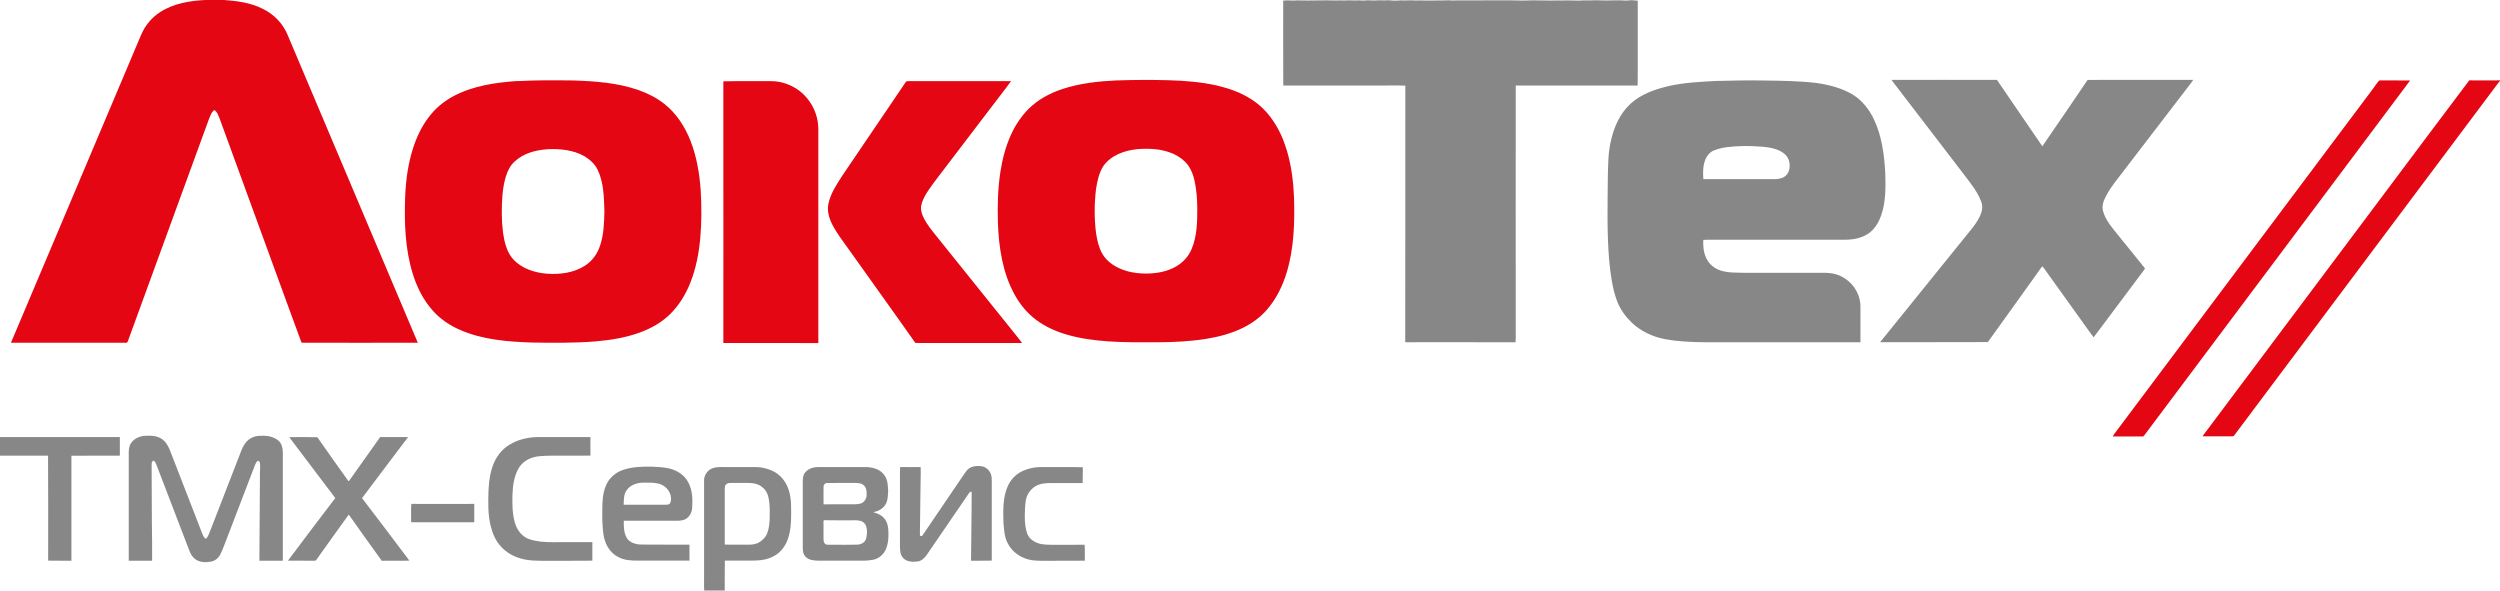 <?xml version="1.0" encoding="UTF-8"?> <svg xmlns="http://www.w3.org/2000/svg" id="_лой_1" viewBox="0 0 493.16 116.51"><defs><style>.cls-1{fill:#878787;}.cls-2{fill:#e40613;}</style></defs><path class="cls-2" d="M40.72,0h3.5c2.61,.19,5.29,.55,7.65,1.76,2.17,1.05,3.94,2.89,4.86,5.12,8.57,20.24,17.13,40.49,25.69,60.73-7.58,.02-15.16,0-22.74,0-.05-.01-.16-.04-.21-.05-1.27-3.4-2.49-6.82-3.75-10.22-4.11-11.26-8.22-22.52-12.33-33.78-.29-.66-.47-1.43-1.1-1.86-.64,.45-.83,1.25-1.13,1.94-5.32,14.57-10.64,29.13-15.95,43.7-.13,.5-.8,.18-1.17,.27-7.3,0-14.59,0-21.88,0C10.71,47.37,19.28,27.12,27.84,6.87c.77-1.83,2.09-3.42,3.76-4.49,2.7-1.74,5.96-2.25,9.11-2.39h0ZM220.25,15.87c3.44-.12,6.87-.14,10.31-.04,3.18,.09,6.37,.34,9.48,1.04,2.36,.55,4.68,1.36,6.73,2.67,1.71,1.07,3.18,2.53,4.31,4.2,1.26,1.81,2.14,3.86,2.78,5.97,.9,3.04,1.29,6.22,1.41,9.38,.14,4.92-.02,9.92-1.45,14.66-.79,2.59-1.99,5.1-3.76,7.17-1.32,1.6-3.04,2.83-4.88,3.75-2.29,1.12-4.77,1.78-7.28,2.18-3.16,.5-6.37,.65-9.57,.67-3.24,.01-6.49,.04-9.73-.18-2.66-.2-5.32-.52-7.89-1.26-2.25-.62-4.42-1.57-6.3-2.97-1.77-1.31-3.19-3.06-4.26-4.98-2.39-4.34-3.13-9.37-3.3-14.25-.09-3.33-.02-6.67,.49-9.97,.38-2.52,1.04-5.01,2.09-7.33,.85-1.87,2-3.61,3.44-5.07,1.85-1.85,4.21-3.12,6.68-3.94,3.44-1.15,7.09-1.53,10.7-1.71h0Zm4.07,13.56c-2.5,.25-5.14,1.18-6.65,3.3-.89,1.38-1.23,3.02-1.47,4.61-.34,2.86-.35,5.77,.01,8.64,.22,1.38,.51,2.78,1.2,4.01,.48,.88,1.21,1.6,2.03,2.17,1.87,1.28,4.18,1.78,6.42,1.8,1.92,.02,3.88-.26,5.62-1.12,1.59-.76,2.9-2.07,3.58-3.7,1.06-2.51,1.13-5.29,1.12-7.97-.01-1.86-.14-3.72-.54-5.54-.25-1.08-.63-2.16-1.29-3.06-.76-.98-1.79-1.74-2.92-2.24-2.23-.98-4.72-1.09-7.11-.91h0Zm-122.17-13.43c3.59-.2,7.19-.17,10.78-.13,4.36,.13,8.79,.44,12.95,1.87,1.84,.65,3.62,1.53,5.16,2.74,2.37,1.87,4.06,4.48,5.16,7.27,1.22,3.1,1.78,6.42,2.02,9.73,.2,3.2,.19,6.41-.09,9.61-.28,2.96-.85,5.91-1.95,8.68-.91,2.31-2.24,4.48-4.02,6.23-1.66,1.62-3.73,2.78-5.9,3.58-2.83,1.04-5.82,1.51-8.81,1.77-4.16,.33-8.35,.29-12.52,.22-4.74-.16-9.6-.54-14.02-2.42-2.15-.92-4.16-2.25-5.68-4.04-1.78-2.04-3-4.51-3.8-7.08-1.54-4.95-1.69-10.2-1.5-15.34,.13-3.15,.56-6.3,1.51-9.32,.71-2.25,1.72-4.43,3.17-6.3,1.27-1.7,2.94-3.08,4.81-4.08,3.9-2.09,8.38-2.72,12.74-3.02h0Zm5.8,13.45c-2.33,.15-4.77,.81-6.49,2.47-.86,.78-1.35,1.86-1.69,2.95-.36,1.19-.55,2.43-.66,3.67-.18,2.45-.19,4.93,.12,7.37,.28,1.91,.75,3.92,2.12,5.36,1.72,1.78,4.23,2.56,6.65,2.73,2.52,.16,5.18-.18,7.34-1.56,1.46-.9,2.5-2.37,3.03-3.98,.75-2.18,.79-4.51,.86-6.79-.1-2.78-.12-5.69-1.37-8.25-.56-1.12-1.53-1.97-2.59-2.61-2.21-1.24-4.83-1.5-7.32-1.37h0Zm360.37-12.26c.35-.44,.64-.94,1.05-1.33,2.02,.01,4.04-.01,6.06,.02-17.41,23.28-34.87,46.53-52.29,69.8-.11,.14-.23,.28-.34,.42-2.01-.02-4.03,0-6.04,0,.51-.86,1.19-1.62,1.77-2.44,16.6-22.15,33.2-44.3,49.8-66.45h0Zm1.86,21.21c5.64-7.51,11.25-15.06,16.92-22.55,2.02,.03,4.04,.01,6.06,0v.09c-.17,.22-.35,.43-.51,.65-17.3,23.1-34.62,46.19-51.92,69.3-.08,.13-.2,.19-.34,.18-1.97,0-3.94,0-5.9,0,.23-.38,.51-.73,.78-1.08,11.64-15.53,23.28-31.06,34.92-46.6h0ZM142.69,16.04c3.11-.07,6.22,0,9.33-.03,2.79-.04,5.54,1.29,7.27,3.47,1.41,1.72,2.17,3.94,2.14,6.16,0,14.01,.01,28.02,0,42.03-6.25-.02-12.49,0-18.74-.01,.02-14.09,0-28.18,0-42.26,0-3.12,.01-6.24,0-9.36h0Zm36.09,0c.73-.09,1.48,0,2.22-.03,6.15,0,12.3,0,18.44,0-1.28,1.78-2.66,3.49-3.97,5.24-3.21,4.22-6.43,8.44-9.65,12.66-1.16,1.56-2.42,3.07-3.38,4.77-.4,.77-.79,1.6-.76,2.49,.07,1.05,.58,2,1.13,2.86,.66,1.01,1.42,1.94,2.18,2.88,4.68,5.83,9.37,11.67,14.06,17.5,.84,1.09,1.76,2.13,2.56,3.25-6.67,0-13.34,0-20,0-.35,0-.7,0-1.05-.02-4.3-6.13-8.7-12.2-13.03-18.31-1.14-1.63-2.39-3.19-3.31-4.96-.65-1.27-1.11-2.73-.81-4.16,.43-2.04,1.61-3.8,2.72-5.52,4.22-6.22,8.42-12.44,12.65-18.66h0Z"></path><path class="cls-1" d="M253.12,.12c.94-.13,1.89,.07,2.84-.05,2.54,.1,5.09-.07,7.63,.03,.66-.07,1.31,.04,1.97-.02,.74-.05,1.48,.05,2.22,0,.49-.05,.99,.09,1.48,.01,.69-.1,1.39,.05,2.09,0,.82-.07,1.64,.03,2.47-.04,.7,.04,1.4,.12,2.1,.05,.57-.07,1.15,.04,1.72-.02,.74-.07,1.48,.07,2.23,0,1.77,.06,3.53,0,5.3,0,.66-.09,1.31,.09,1.97,0,4.49,.04,8.97-.09,13.45,.03,2.3-.12,4.6,.05,6.9-.02,1.31,0,2.62-.03,3.93,.03,1.03-.09,2.06,.02,3.09-.07,1.52,.06,3.04,.06,4.56,.01,.82-.03,1.65,.13,2.47,0,.51-.08,1.02,.08,1.53,.07,.01,3.9,0,7.81,0,11.71-.02,1.68,.03,3.36-.02,5.03-8.02-.01-16.03,0-24.05,0-.02,16.28,0,32.56,0,48.84-.01,.6,.03,1.21-.03,1.81-6.82-.03-13.63,0-20.45-.01-.44,0-.88,.04-1.32-.03,.04-16.66,0-33.32,.02-49.98-.02-.2,.05-.43-.04-.61-1.81-.06-3.63,0-5.44-.02-6.2,0-12.4,0-18.6,0-.03-5.58,0-11.16-.01-16.74h0Zm120.01,15.64c6.93-.02,13.87-.01,20.8,0,3,4.36,5.95,8.74,8.95,13.09,3-4.34,5.96-8.71,8.93-13.08,3.24-.05,6.47,0,9.71-.02,3.71,0,7.42-.01,11.12,.01-.49,.78-1.12,1.46-1.66,2.22-4.4,5.74-8.81,11.49-13.21,17.23-.89,1.15-1.76,2.32-2.41,3.62-.44,.86-.79,1.86-.5,2.82,.51,1.89,1.88,3.36,3.07,4.86,1.63,2.02,3.27,4.05,4.91,6.07,.08,.16,.36,.3,.24,.5-3.34,4.49-6.73,8.96-10.07,13.45-.65-.77-1.19-1.64-1.8-2.45-2.37-3.3-4.74-6.6-7.11-9.91-.41-.55-.76-1.15-1.24-1.65-3.55,5-7.16,9.97-10.73,14.96-7.08,.04-14.16,0-21.25,.02,5.9-7.31,11.81-14.61,17.71-21.92,.75-.91,1.48-1.87,1.98-2.95,.41-.87,.63-1.89,.26-2.82-.7-1.96-2.05-3.58-3.28-5.22-4.61-6-9.21-12.01-13.81-18.01-.22-.27-.43-.54-.6-.83h0Zm-44.2,1.27c3.15-.74,6.4-.9,9.62-1.06,3.17-.08,6.33-.15,9.5-.09,3.41,.05,6.83,.09,10.22,.48,2.51,.36,5.03,.99,7.22,2.31,1.85,1.13,3.23,2.91,4.16,4.85,1.55,3.27,2.04,6.91,2.24,10.49,.08,2.8,.15,5.69-.77,8.38-.41,1.26-1.1,2.46-2.11,3.34-.92,.79-2.1,1.22-3.28,1.42-1.03,.19-2.08,.13-3.13,.14-7.36,0-14.72,0-22.08,0-1.51,.02-3.02-.04-4.52,.03-.06,1.25,.04,2.56,.63,3.69,.55,1.18,1.67,2.02,2.9,2.39,1.52,.47,3.13,.35,4.7,.42,5.01,0,10.03,0,15.04,0,1.03-.02,2.07,0,3.06,.34,2.21,.7,4,2.62,4.5,4.89,.24,.84,.16,1.72,.17,2.59,0,1.96,0,3.92,0,5.88-10.14-.02-20.28,0-30.42,0-2.74-.03-5.49-.12-8.19-.63-2.41-.46-4.72-1.55-6.5-3.24-1.17-1.13-2.17-2.47-2.79-3.98-1.05-2.66-1.38-5.53-1.67-8.36-.46-5.5-.31-11.02-.26-16.53,.07-2.27,.04-4.56,.56-6.79,.59-2.8,1.78-5.58,3.93-7.54,2.02-1.83,4.65-2.79,7.27-3.41h0Zm9.22,12.62c-.76,.3-1.35,.93-1.68,1.67-.55,1.26-.57,2.67-.46,4.02,4.63-.02,9.26,0,13.89,0,.62,0,1.26-.06,1.84-.33,.58-.27,1.02-.81,1.18-1.43,.3-1.11,.04-2.41-.85-3.18-1.14-.98-2.68-1.28-4.13-1.44-1.56-.12-3.12-.2-4.68-.13-1.72,.09-3.5,.16-5.11,.84h0ZM26.08,87.11c.75-.84,1.91-1.19,3.01-1.15,1.19-.07,2.51,.16,3.35,1.07,.66,.65,.97,1.54,1.31,2.38,2,5.16,3.99,10.31,6,15.47,.17,.45,.33,.94,.67,1.3,.09,.11,.29,.07,.36-.05,.35-.47,.54-1.04,.75-1.58,1.93-4.98,3.86-9.95,5.79-14.93,.43-1.17,.94-2.45,2.07-3.12,1-.64,2.24-.58,3.38-.5,.85,.14,1.71,.45,2.32,1.07,.54,.59,.7,1.42,.7,2.19,0,7.12,0,14.23,0,21.35-1.54,0-3.08,0-4.62,0,.05-5.68,.09-11.36,.11-17.03-.03-.79,.12-1.58-.02-2.36-.03-.19-.24-.3-.41-.33-.28,.19-.4,.53-.54,.82-1.79,4.66-3.58,9.32-5.36,13.99-.5,1.23-.9,2.5-1.5,3.69-.36,.69-1.01,1.24-1.79,1.39-1.02,.2-2.17,.17-3.06-.42-.64-.43-1.02-1.13-1.28-1.83-2.16-5.65-4.32-11.29-6.49-16.93-.11-.28-.27-.54-.49-.74-.4,.09-.43,.53-.43,.87,.03,3.74,.04,7.48,.05,11.22,.05,2.55,.06,5.11,.05,7.66-1.54,0-3.07,0-4.61,0-.01-7.16,0-14.32,0-21.47,0-.73,.17-1.5,.7-2.03h0Zm-26.08-.91c.41,.03,.82,.02,1.22,.02,7.47,0,14.95,0,22.42,0,0,1.22,0,2.44,0,3.66-3.18,.03-6.37-.01-9.55,.02,.01,6.9,.01,13.81,0,20.71-1.53-.01-3.06,.01-4.59-.02,0-6.9,.03-13.8-.02-20.7-3.16-.01-6.33,0-9.49,0v-3.69H0Zm75,.02c1.83,0,3.67,0,5.5,0-3.01,4.02-6.08,8.01-9.08,12.04,3.13,4.1,6.25,8.21,9.34,12.33-1.81,.06-3.63,0-5.45,.03-2.2-3.01-4.35-6.07-6.51-9.11-2.07,2.81-4.06,5.69-6.11,8.52-.2,.22-.31,.65-.68,.58-1.73-.02-3.47,.01-5.21-.01,3.08-4.14,6.22-8.24,9.34-12.35-2.85-3.78-5.71-7.56-8.57-11.33-.16-.22-.36-.43-.46-.69,1.83,0,3.66-.04,5.49,.02,2.01,2.9,4.07,5.76,6.12,8.64,.03,0,.09,0,.12,0,2.04-2.9,4.1-5.78,6.15-8.67h0Zm26,1.22c1.58-.83,3.37-1.21,5.14-1.22,3.44-.01,6.88,0,10.33,0,0,1.22,0,2.44,0,3.65-1.55,.05-3.11,0-4.66,.02-1.8,.02-3.61-.06-5.41,.1-1.55,.15-3.12,.85-3.98,2.2-1.01,1.62-1.27,3.58-1.33,5.45-.05,1.86-.02,3.75,.5,5.55,.41,1.41,1.42,2.69,2.84,3.18,1.46,.48,3.02,.59,4.55,.58,2.62,0,5.24,.01,7.87-.01,0,1.22,0,2.44,0,3.66-2.95,.05-5.91,0-8.86,.02-1.79,0-3.61,.05-5.34-.47-1.43-.41-2.77-1.18-3.77-2.28-1.11-1.14-1.73-2.66-2.1-4.18-.55-2.25-.48-4.59-.42-6.89,.1-1.96,.36-3.97,1.2-5.76,.72-1.52,1.91-2.84,3.43-3.58h0Zm89.65,5.44c.67-.88,1.89-1.06,2.92-.91,.89,.09,1.64,.79,1.92,1.62,.16,.47,.14,.97,.15,1.46,0,5.18,0,10.36,0,15.54-1.36,.04-2.73,0-4.09,.02,.02-4.51,.13-9.03,.12-13.55-.25-.22-.46,.15-.59,.32-2.74,4-5.47,8-8.21,12-.43,.64-1.02,1.25-1.81,1.37-.97,.13-2.09,.12-2.83-.61-.63-.57-.69-1.48-.7-2.27,0-3.82,0-7.64,0-11.46,.02-1.43-.04-2.86,.03-4.28,1.35,.02,2.7,.02,4.05,0,.07,1.18-.04,2.37-.02,3.55-.04,3.25-.07,6.49-.13,9.74-.07,.3,.32,.47,.49,.23,2.29-3.38,4.6-6.75,6.89-10.14,.62-.87,1.17-1.78,1.81-2.62h0Zm-67.83-.15c1.8-.65,3.75-.69,5.64-.68,1.17,.06,2.35,.09,3.49,.34,1.47,.35,2.9,1.18,3.68,2.52,.96,1.57,1.03,3.49,.91,5.27-.05,.9-.52,1.79-1.32,2.23-.71,.38-1.55,.31-2.32,.31-3.28,0-6.57,0-9.85,0-.02,1.09,0,2.26,.51,3.25,.54,1.06,1.82,1.43,2.93,1.45,3.17,.05,6.35-.01,9.52,.03,0,1.05,0,2.09,0,3.14-3.42,0-6.83,0-10.25,0-1.29,0-2.63-.07-3.78-.7-1.25-.61-2.14-1.78-2.59-3.06-.35-.93-.43-1.93-.5-2.91-.13-1.48-.09-2.96-.06-4.44,.06-1.6,.3-3.26,1.2-4.63,.68-.98,1.68-1.74,2.81-2.13h0Zm.96,3.79c-.78,.81-.71,2.01-.75,3.05,2.76,0,5.52,0,8.28,0,.27,0,.55-.01,.78-.18,.36-.47,.32-1.1,.2-1.65-.29-1.17-1.29-2.11-2.47-2.36-1.02-.21-2.06-.19-3.09-.17-1.09,.06-2.24,.41-2.95,1.29h0Zm16.3-3.91c.8-.5,1.77-.49,2.68-.48,2.05,0,4.11,0,6.16,0,1.42,0,2.84,.36,4.06,1.08,1.29,.79,2.2,2.1,2.63,3.54,.53,1.64,.45,3.38,.45,5.07,0,1.49-.13,3-.61,4.42-.47,1.44-1.44,2.76-2.81,3.47-1.28,.72-2.77,.87-4.21,.88-1.81,0-3.63,0-5.44,0-.04,1.96-.01,3.93-.02,5.9h-4.05c-.06-.53-.03-1.07-.03-1.6,0-6.7,0-13.4,0-20.1-.02-.88,.48-1.71,1.19-2.19h0Zm3.01,3.11c-.18,.36-.1,.78-.12,1.17,0,3.51,0,7.02,0,10.53,1.49,.07,2.99,0,4.49,.03,.99,.02,2.06-.13,2.8-.84,1.21-.86,1.44-2.44,1.55-3.81,.05-1.52,.1-3.07-.19-4.57-.16-.8-.54-1.58-1.2-2.08-.76-.7-1.84-.88-2.84-.88-1.19,0-2.38,0-3.56,0-.36-.02-.72,.15-.92,.45h0Zm15.79-2.57c.62-.72,1.58-1.01,2.5-1.02,3.17,0,6.34,0,9.51,0,1.34,.05,2.83,.47,3.6,1.66,.65,.9,.66,2.05,.71,3.11-.04,.73-.05,1.48-.3,2.17-.41,1.1-1.53,1.81-2.67,1.95,.77,.24,1.58,.52,2.12,1.15,.89,.91,.91,2.27,.91,3.47-.03,1.49-.34,3.18-1.61,4.13-.87,.74-2.07,.77-3.15,.83-3.04,0-6.08,0-9.12,0-.89-.03-1.9-.1-2.52-.83-.6-.64-.49-1.6-.5-2.41,0-4.15,0-8.3,0-12.45,0-.62,.07-1.29,.51-1.76h0Zm3.58,2.88c-.01,1.15-.02,2.31,0,3.46,1.66-.04,3.31,0,4.97-.02,.79,.03,1.59,.05,2.36-.14,.7-.24,1.16-.97,1.16-1.69,.03-.68-.02-1.49-.6-1.94-.49-.45-1.2-.4-1.82-.43-1.76,.01-3.53-.02-5.29,.01-.43-.05-.79,.33-.79,.75h0Zm.05,6.58c-.09,.27-.07,.55-.06,.82,0,.99,0,1.97,0,2.96,.01,.37,.11,.87,.51,1.02,.54,.09,1.09,.03,1.63,.05,1.48-.01,2.96,.03,4.44-.02,.74,0,1.55-.36,1.8-1.11,.25-.85,.28-1.79,0-2.64-.22-.47-.65-.87-1.18-.96-.61-.15-1.25-.08-1.87-.09-1.76-.01-3.53,.02-5.29-.02h0Zm38.92-9.55c1.3-.66,2.77-.96,4.23-.92,2.65,.02,5.3-.04,7.94,.03-.04,1.04,.02,2.08-.03,3.12-2.06,0-4.12,0-6.19,0-1.03,0-2.12,.06-3.04,.57-1.01,.6-1.76,1.62-1.97,2.78-.19,1.05-.19,2.13-.22,3.2,0,1.17,.1,2.37,.5,3.48,.48,1.17,1.7,1.84,2.9,2.03,1.18,.17,2.37,.1,3.56,.12,1.62,0,3.23,.02,4.85-.02,.09,1.05,0,2.1,.05,3.15-2.13,.04-4.26,0-6.39,.02-1.36-.02-2.72,.07-4.07-.11-1.94-.32-3.8-1.47-4.71-3.25-.71-1.23-.77-2.69-.89-4.07-.07-2.45-.17-5.02,.86-7.31,.53-1.19,1.45-2.2,2.61-2.81h0Zm-120.29,6.34c4.14,.01,8.27,.02,12.41,0,.02,1.2,0,2.41,0,3.62-4.02,0-8.04,0-12.06,0-.14-.02-.45,.07-.39-.18,.02-1.14-.05-2.29,.04-3.44h0Z"></path></svg> 
